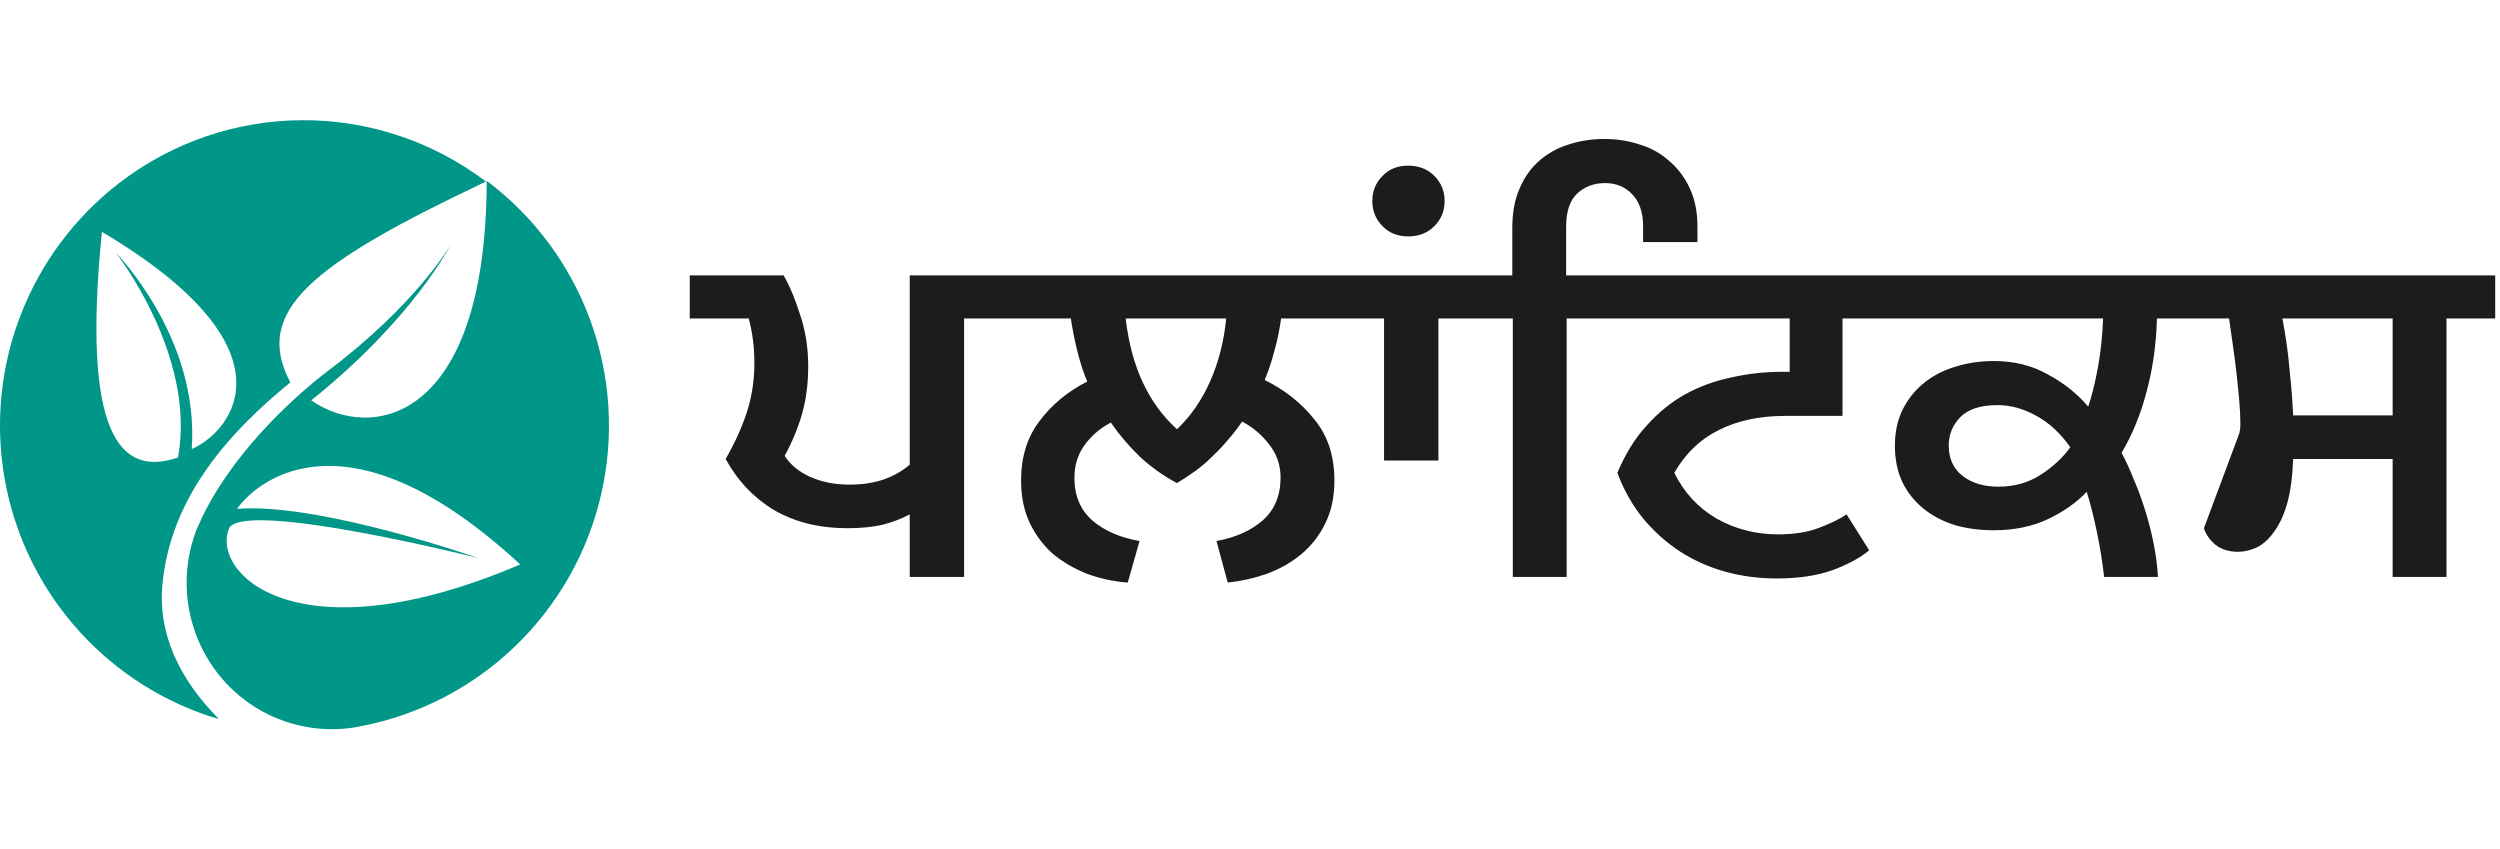 <svg width="312" height="106" viewBox="0 0 312 106" fill="none" xmlns="http://www.w3.org/2000/svg">
<path fill-rule="evenodd" clip-rule="evenodd" d="M27.301 89.722L26.019 89.341C19.469 87.14 13.639 83.2 9.151 77.941C4.662 72.682 1.684 66.302 0.533 59.481C-0.618 52.661 0.102 45.655 2.616 39.212C5.13 32.769 9.344 27.13 14.808 22.896C21.361 17.818 29.402 15.043 37.688 15.001C45.974 14.957 54.044 17.649 60.649 22.658C38.845 32.979 31.529 38.83 36.232 47.724C28.964 53.669 21.316 61.755 20.271 72.932C19.701 78.973 22.266 84.633 27.301 89.722ZM23.929 56.047C29.154 53.717 37.182 43.443 12.718 28.936C10.2 54.097 14.903 59.615 22.218 57.094C24.546 44.299 14.428 31.505 14.428 31.505C14.428 31.505 24.926 42.111 23.929 56.047ZM56.231 30.554C56.231 30.554 51.624 39.733 38.845 49.959C46.066 55.049 60.649 53.051 60.744 22.563C66.654 27.002 71.149 33.063 73.684 40.011C76.219 46.959 76.684 54.494 75.024 61.701C73.364 68.909 69.65 75.479 64.332 80.613C59.014 85.748 52.322 89.226 45.068 90.626C41.938 91.274 38.692 91.078 35.663 90.058C32.633 89.039 29.928 87.232 27.824 84.823C25.71 82.401 24.269 79.465 23.643 76.31C23.018 73.155 23.231 69.891 24.261 66.844C24.41 66.353 24.601 65.876 24.831 65.417C28.489 57.141 36.137 49.959 40.793 46.392C52.004 37.974 56.231 30.554 56.231 30.554ZM28.631 65.831C26.161 71.491 37.04 82.335 64.925 70.445C43.69 50.801 32.337 59.648 29.582 63.501C39.843 62.692 59.652 69.636 59.652 69.636C59.652 69.636 31.102 62.454 28.631 65.831Z" fill="#009688"/>
<path d="M97.792 34.368C98.517 35.605 99.2 37.227 99.84 39.232C100.523 41.237 100.864 43.392 100.864 45.696C100.864 47.872 100.608 49.856 100.096 51.648C99.584 53.44 98.859 55.189 97.92 56.896C98.645 58.005 99.712 58.88 101.12 59.52C102.571 60.16 104.192 60.48 105.984 60.48C107.605 60.48 109.035 60.267 110.272 59.84C111.509 59.413 112.597 58.795 113.536 57.984V34.368H126.336V39.744H120.32V72H113.536V64.192C112.597 64.704 111.488 65.131 110.208 65.472C108.971 65.771 107.477 65.92 105.728 65.92C102.272 65.92 99.243 65.173 96.64 63.68C94.08 62.144 92.053 60.011 90.56 57.28C91.669 55.36 92.544 53.44 93.184 51.52C93.824 49.557 94.144 47.509 94.144 45.376C94.144 44.267 94.08 43.243 93.952 42.304C93.824 41.365 93.653 40.512 93.44 39.744H86.08V34.368H97.792ZM123.782 34.368H170.183V39.744H159.879C159.708 41.067 159.431 42.411 159.047 43.776C158.705 45.099 158.3 46.315 157.831 47.424C160.348 48.661 162.417 50.304 164.039 52.352C165.703 54.357 166.535 56.896 166.535 59.968C166.535 62.016 166.151 63.808 165.383 65.344C164.657 66.837 163.655 68.117 162.375 69.184C161.137 70.208 159.708 71.019 158.087 71.616C156.508 72.171 154.887 72.533 153.223 72.704L151.815 67.52C154.161 67.093 156.081 66.24 157.575 64.96C159.068 63.637 159.815 61.845 159.815 59.584C159.815 58.048 159.345 56.683 158.407 55.488C157.511 54.293 156.38 53.333 155.015 52.608C154.503 53.376 153.927 54.123 153.287 54.848C152.689 55.573 152.028 56.277 151.303 56.96C150.62 57.643 149.895 58.261 149.127 58.816C148.359 59.371 147.612 59.861 146.887 60.288C145.265 59.435 143.729 58.347 142.279 57.024C140.871 55.659 139.655 54.229 138.631 52.736C137.265 53.461 136.156 54.421 135.303 55.616C134.492 56.768 134.087 58.112 134.087 59.648C134.087 61.867 134.833 63.637 136.327 64.96C137.82 66.24 139.783 67.093 142.215 67.52L140.743 72.704C138.993 72.576 137.308 72.213 135.687 71.616C134.065 70.976 132.636 70.144 131.399 69.12C130.204 68.053 129.244 66.773 128.519 65.28C127.793 63.744 127.431 61.973 127.431 59.968C127.431 57.024 128.199 54.549 129.735 52.544C131.271 50.496 133.255 48.853 135.687 47.616C135.217 46.507 134.812 45.269 134.47 43.904C134.129 42.539 133.852 41.152 133.639 39.744H123.782V34.368ZM146.887 53.568C148.593 51.947 149.959 49.984 150.983 47.68C152.049 45.333 152.732 42.688 153.031 39.744H140.487C141.169 45.717 143.303 50.325 146.887 53.568ZM185.274 39.744H179.514V57.472H172.73V39.744H166.97V34.368H185.274V39.744ZM171.264 25.088C171.264 23.851 171.691 22.805 172.544 21.952C173.355 21.099 174.421 20.672 175.744 20.672C177.067 20.672 178.155 21.099 179.008 21.952C179.861 22.805 180.288 23.851 180.288 25.088C180.288 26.325 179.861 27.371 179.008 28.224C178.155 29.077 177.067 29.504 175.744 29.504C174.421 29.504 173.355 29.077 172.544 28.224C171.691 27.371 171.264 26.325 171.264 25.088ZM201.6 39.744H195.52V72H188.8V39.744H182.72V34.368H188.736V28.416C188.736 26.539 189.035 24.917 189.632 23.552C190.229 22.144 191.04 20.992 192.064 20.096C193.131 19.157 194.347 18.475 195.712 18.048C197.12 17.579 198.635 17.344 200.256 17.344C201.792 17.344 203.264 17.579 204.672 18.048C206.08 18.475 207.296 19.157 208.32 20.096C209.387 20.992 210.24 22.123 210.88 23.488C211.52 24.853 211.84 26.432 211.84 28.224V30.208H205.056V28.224C205.056 26.517 204.608 25.195 203.712 24.256C202.816 23.317 201.685 22.848 200.32 22.848C198.955 22.848 197.803 23.275 196.864 24.128C195.925 24.981 195.456 26.368 195.456 28.288V34.368H201.6V39.744ZM199.032 34.368H236.153V39.744H229.945V51.904H222.777C219.577 51.904 216.803 52.501 214.457 53.696C212.153 54.848 210.318 56.619 208.953 59.008C210.147 61.44 211.897 63.339 214.201 64.704C216.547 66.027 219.107 66.688 221.881 66.688C223.929 66.688 225.657 66.411 227.065 65.856C228.515 65.301 229.646 64.747 230.457 64.192L233.273 68.672C232.163 69.611 230.627 70.443 228.665 71.168C226.745 71.851 224.419 72.192 221.689 72.192C219.513 72.192 217.401 71.915 215.353 71.36C213.347 70.805 211.47 69.973 209.72 68.864C208.014 67.755 206.478 66.389 205.113 64.768C203.747 63.104 202.659 61.184 201.849 59.008C202.83 56.661 204.046 54.699 205.497 53.12C206.947 51.499 208.547 50.197 210.297 49.216C212.089 48.235 214.009 47.531 216.057 47.104C218.147 46.635 220.302 46.4 222.521 46.4H223.353V39.744H199.032V34.368ZM232.642 34.368H274.243V39.744H269.187C269.101 42.944 268.675 45.973 267.907 48.832C267.181 51.648 266.136 54.208 264.771 56.512C265.283 57.451 265.773 58.517 266.243 59.712C266.755 60.864 267.224 62.123 267.651 63.488C268.077 64.811 268.44 66.197 268.739 67.648C269.037 69.099 269.229 70.549 269.315 72H262.595C262.381 70.123 262.083 68.267 261.699 66.432C261.315 64.555 260.888 62.869 260.419 61.376C259.181 62.699 257.581 63.829 255.619 64.768C253.656 65.707 251.395 66.176 248.835 66.176C247.085 66.176 245.464 65.963 243.97 65.536C242.477 65.067 241.176 64.384 240.067 63.488C238.957 62.592 238.083 61.504 237.443 60.224C236.803 58.901 236.483 57.365 236.483 55.616C236.483 53.995 236.781 52.544 237.379 51.264C238.019 49.941 238.872 48.832 239.939 47.936C241.048 46.997 242.349 46.293 243.843 45.824C245.379 45.312 247.043 45.056 248.835 45.056C251.352 45.056 253.592 45.611 255.555 46.72C257.56 47.787 259.245 49.131 260.611 50.752C261.08 49.344 261.485 47.701 261.827 45.824C262.168 43.947 262.381 41.92 262.467 39.744H232.642V34.368ZM249.411 60.736C251.373 60.736 253.123 60.245 254.659 59.264C256.237 58.24 257.475 57.088 258.371 55.808C257.133 54.059 255.725 52.757 254.147 51.904C252.568 51.008 250.947 50.56 249.283 50.56C247.149 50.56 245.592 51.072 244.611 52.096C243.672 53.077 243.203 54.251 243.203 55.616C243.203 57.237 243.779 58.496 244.931 59.392C246.083 60.288 247.576 60.736 249.411 60.736ZM271.017 34.368H311.402V39.744H305.322V72H298.602V57.28H286.186C286.1 59.541 285.844 61.419 285.418 62.912C284.991 64.363 284.436 65.536 283.754 66.432C283.114 67.328 282.388 67.968 281.578 68.352C280.81 68.693 280.042 68.864 279.274 68.864C278.164 68.864 277.226 68.565 276.458 67.968C275.732 67.328 275.263 66.645 275.049 65.92L279.466 54.08C279.551 53.696 279.594 53.419 279.594 53.248C279.594 53.077 279.594 52.885 279.594 52.672C279.594 51.947 279.551 51.093 279.466 50.112C279.38 49.088 279.274 48 279.146 46.848C279.018 45.696 278.868 44.523 278.698 43.328C278.527 42.091 278.356 40.896 278.186 39.744H271.017V34.368ZM284.842 39.744C285.268 41.963 285.567 44.096 285.738 46.144C285.951 48.149 286.1 50.048 286.186 51.84H298.602V39.744H284.842Z" fill="#1C1C1C"/>
</svg>
